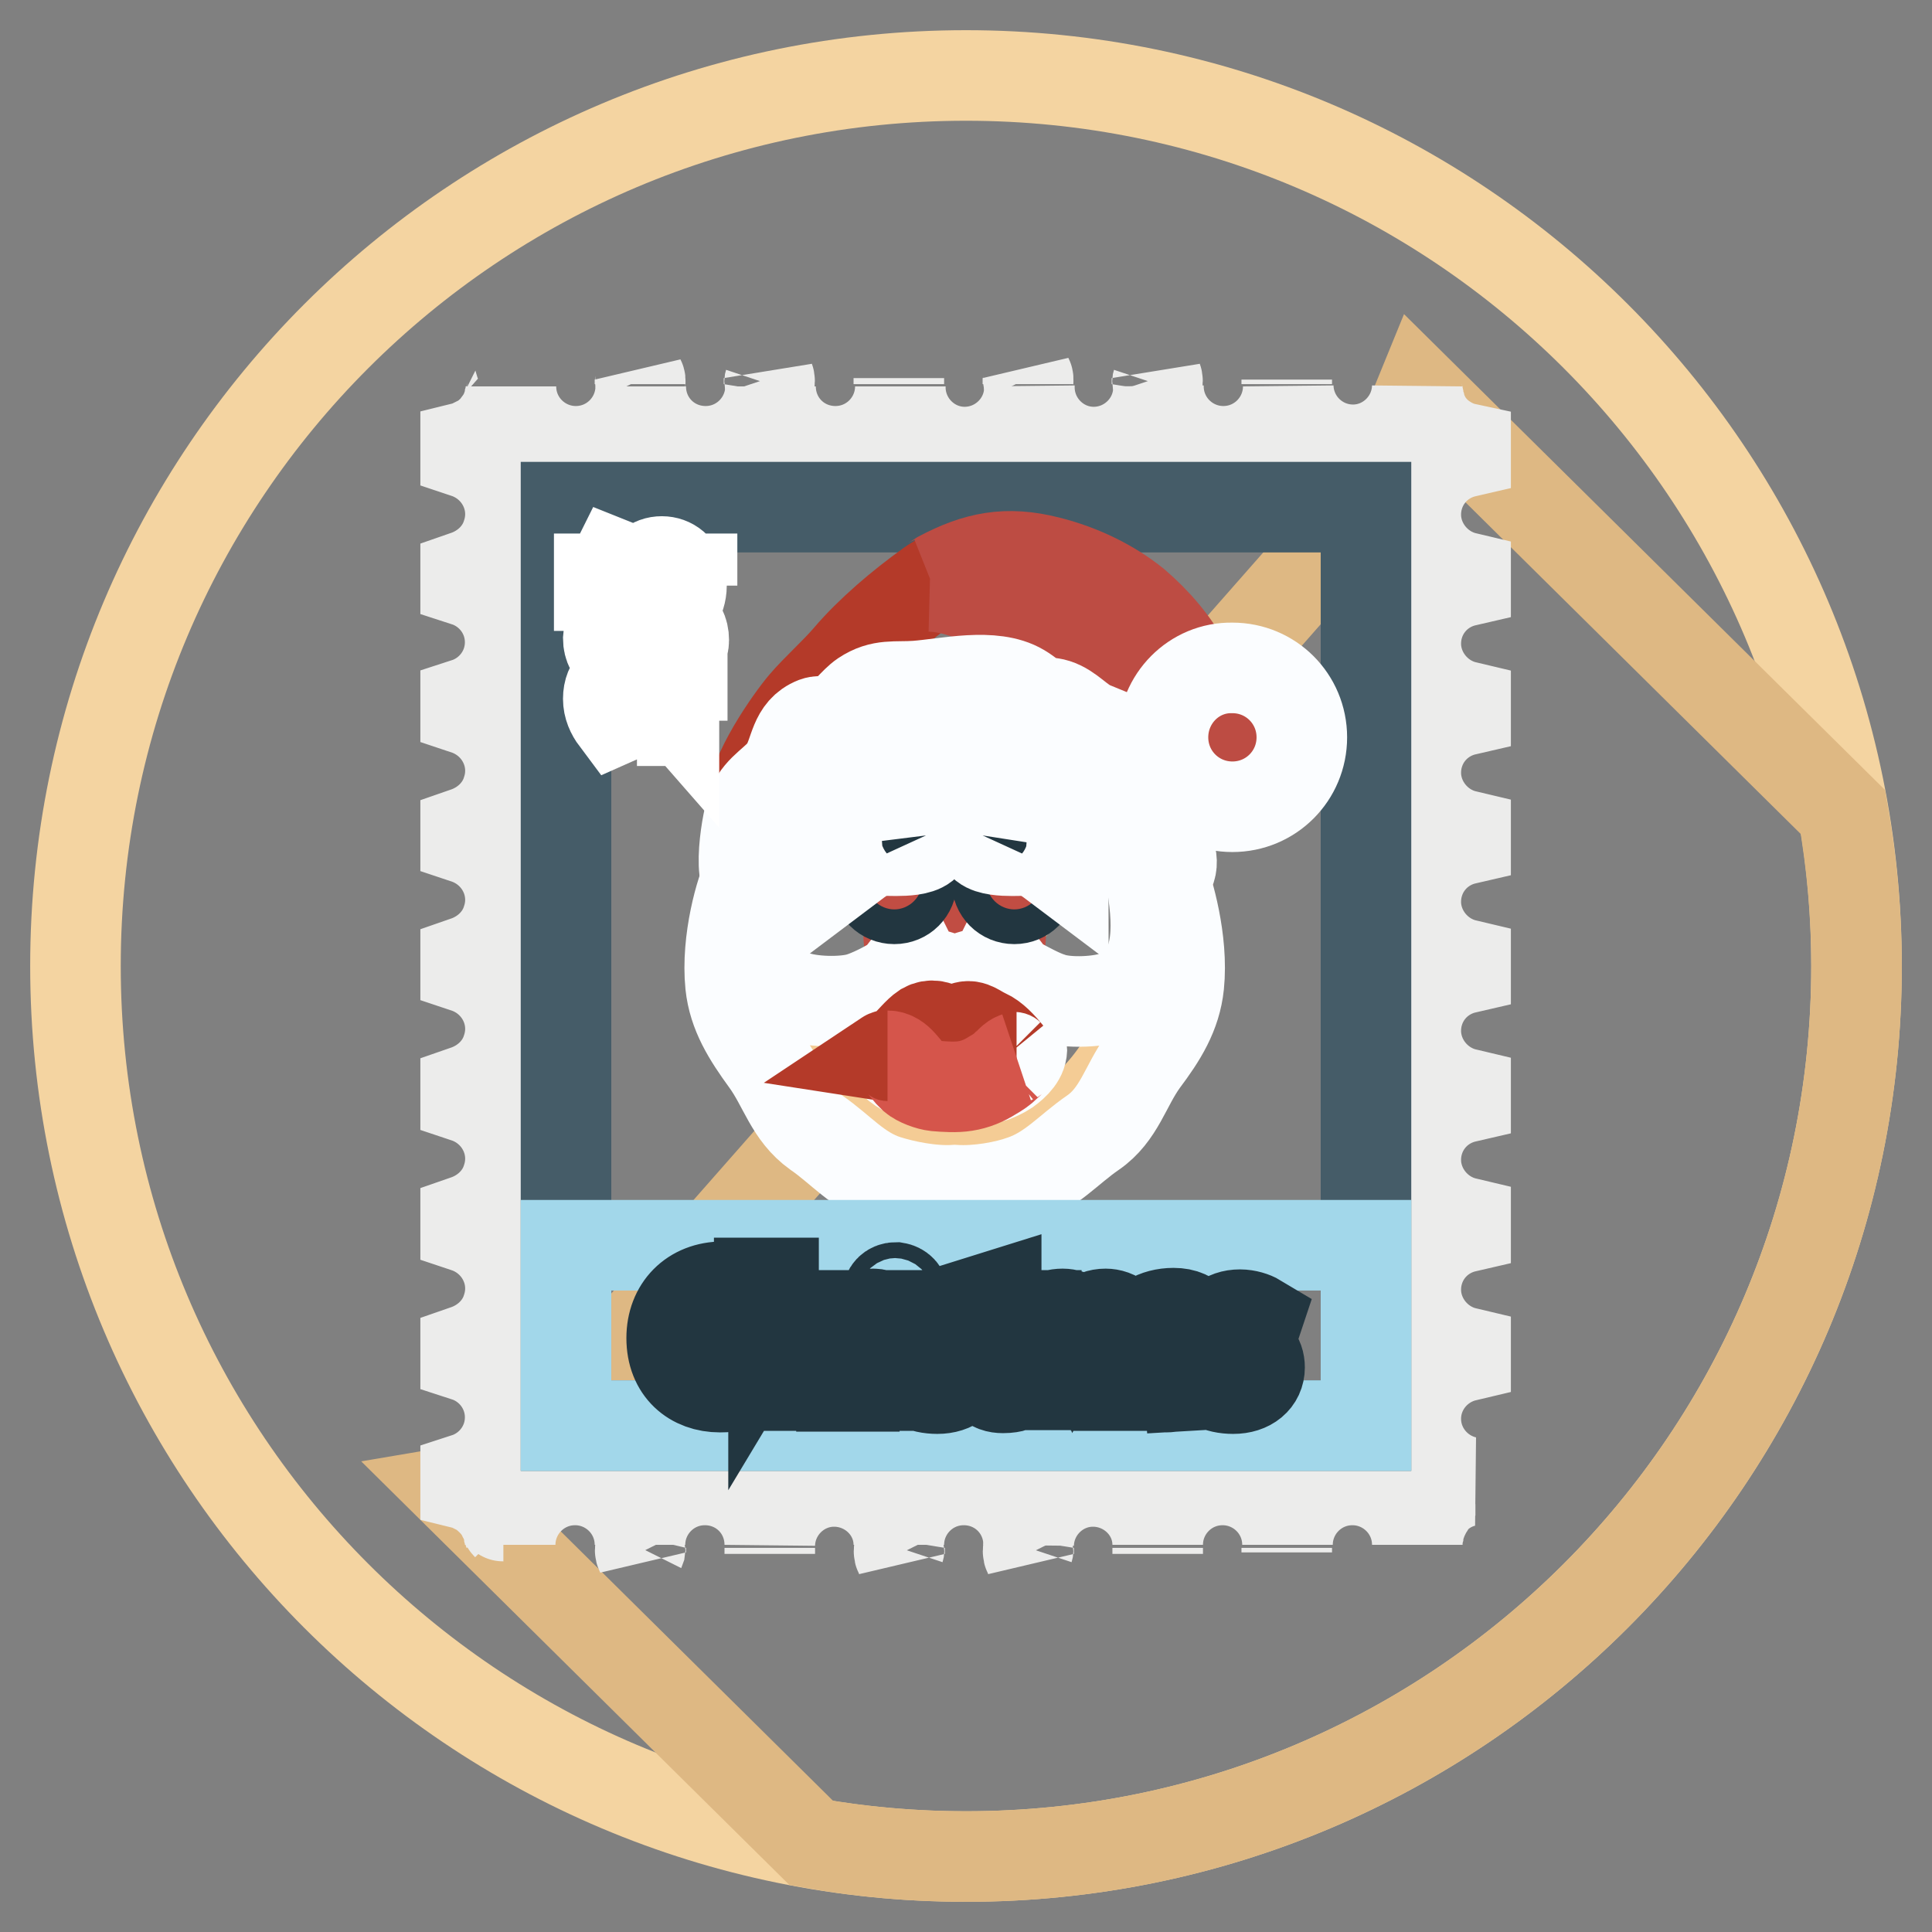 <?xml version="1.0" encoding="utf-8"?>
<!-- Svg Vector Icons : http://www.onlinewebfonts.com/icon -->
<!DOCTYPE svg PUBLIC "-//W3C//DTD SVG 1.1//EN" "http://www.w3.org/Graphics/SVG/1.1/DTD/svg11.dtd">
<svg version="1.1" xmlns="http://www.w3.org/2000/svg" xmlns:xlink="http://www.w3.org/1999/xlink" x="0px" y="0px" viewBox="0 0 256 256" enable-background="new 0 0 256 256" xml:space="preserve">
<rect x="0" y="0" width="256" height="256" fill="#808080" stroke="none"/>
<g> <path stroke-width="12" fill-opacity="0" stroke="#f4d4a1"  d="M10,128c0,65.2,52.8,118,118,118c65.2,0,118-52.8,118-118c0-65.2-52.8-118-118-118C62.8,10,10,62.8,10,128z "/> <path stroke-width="12" fill-opacity="0" stroke="#deb883"  d="M188.2,52.2l-4.9,12L66.9,196.5l-6.5,1.1l47.1,46.6c6.7,1.2,13.5,1.8,20.5,1.8c65.2,0,118-52.8,118-118 c0-6.8-0.6-13.6-1.8-20.4L188.2,52.2z"/> <path stroke-width="12" fill-opacity="0" stroke="#ececeb"  d="M102,205.9c0-0.3,0-0.5,0-0.8C102,205.4,102,205.6,102,205.9L102,205.9z M119.2,205.9c0-0.3,0-0.6,0-0.8 C119.1,205.4,119.1,205.7,119.2,205.9L119.2,205.9z M136.3,205.9c0-0.3,0-0.6,0-0.8C136.2,205.4,136.2,205.7,136.3,205.9 L136.3,205.9L136.3,205.9z M84.9,205.7c0-0.2,0-0.4,0-0.6C84.8,205.3,84.8,205.5,84.9,205.7L84.9,205.7z M170.5,205.7 c0-0.2,0-0.4,0-0.6C170.5,205.3,170.5,205.5,170.5,205.7L170.5,205.7z M153.4,205.9c0-0.3,0-0.5,0-0.8 C153.4,205.4,153.4,205.6,153.4,205.9L153.4,205.9L153.4,205.9z M136.2,50.1c0,0.3,0,0.5,0,0.8C136.2,50.6,136.3,50.3,136.2,50.1 L136.2,50.1L136.2,50.1z M153.3,50.1c0,0.3,0,0.5,0,0.8C153.4,50.6,153.4,50.4,153.3,50.1L153.3,50.1L153.3,50.1z M170.5,50.3 c0,0.2,0,0.4,0,0.6C170.5,50.7,170.5,50.5,170.5,50.3L170.5,50.3L170.5,50.3z M84.8,50.3c0,0.2,0,0.4,0,0.6 C84.8,50.7,84.9,50.5,84.8,50.3L84.8,50.3z"/> <path stroke-width="12" fill-opacity="0" stroke="#ececeb"  d="M194.2,196.3c-3.8-0.9-6.6-4.3-6.6-8.3c0-4,2.8-7.4,6.6-8.3v-0.5c-3.8-0.9-6.6-4.4-6.6-8.3 c0-4,2.7-7.4,6.6-8.3V162c-3.8-0.9-6.6-4.4-6.6-8.3c0-4,2.7-7.4,6.6-8.3v-0.5c-3.8-0.9-6.6-4.4-6.6-8.3c0-4,2.7-7.4,6.6-8.3v-0.5 c-3.8-0.9-6.6-4.4-6.6-8.3c0-4,2.7-7.4,6.6-8.3v-0.5c-3.8-0.9-6.6-4.4-6.6-8.3c0-4,2.7-7.4,6.6-8.3v-0.5c-3.8-0.9-6.6-4.4-6.6-8.3 c0-4,2.7-7.4,6.6-8.3v-0.5c-3.8-0.9-6.6-4.4-6.6-8.3c0-4,2.7-7.4,6.6-8.3v-0.5c-1.4-0.3-2.6-1-3.7-1.9l-0.1-0.1 c-0.3-0.3-0.6-0.6-0.9-1c0,0,0,0,0,0c-0.3-0.3-0.5-0.7-0.7-1.1l0,0c-0.2-0.4-0.4-0.8-0.5-1.2l-0.1-0.2c-0.1-0.4-0.2-0.8-0.3-1.2 c0-0.1,0-0.1,0-0.2c-0.1-0.4-0.1-0.9-0.1-1.3v0c-0.1,4.7-4,8.5-8.7,8.4c-4.6-0.1-8.3-3.8-8.4-8.4c0,4.7-3.8,8.6-8.6,8.6 c-4.7,0-8.6-3.8-8.6-8.6c0.1,4.7-3.7,8.6-8.4,8.7s-8.6-3.7-8.7-8.4c0-0.1,0-0.2,0-0.3c0.1,4.7-3.7,8.6-8.4,8.7 c-4.7,0.1-8.6-3.7-8.7-8.4c0-0.1,0-0.2,0-0.3c0,4.7-3.8,8.6-8.6,8.6s-8.6-3.8-8.6-8.6c0,4.7-3.8,8.6-8.6,8.6s-8.6-3.8-8.6-8.6 c0,4.7-3.8,8.6-8.6,8.6c-4.7,0-8.6-3.8-8.6-8.6l0,0l0,0c0,0.4,0,0.8-0.1,1.2l0,0.3c-0.1,0.4-0.2,0.8-0.3,1.1c0,0.1,0,0.1-0.1,0.2 c-0.1,0.3-0.3,0.7-0.4,1c0,0,0,0.1-0.1,0.1c-0.2,0.4-0.5,0.8-0.8,1.2c-0.5,0.7-1.1,1.2-1.7,1.7l-0.1,0.1c-0.3,0.2-0.7,0.5-1.1,0.6 l-0.1,0c-0.4,0.2-0.8,0.4-1.2,0.5h0v0.8c4.5,1.5,7,6.3,5.5,10.8c-0.8,2.6-2.9,4.6-5.5,5.5V77c3.4,1.1,5.9,4.3,5.9,8.1 s-2.5,7-5.9,8.1v0.8c4.5,1.5,7,6.3,5.5,10.8c-0.8,2.6-2.9,4.6-5.5,5.5v0.8c4.5,1.5,7,6.3,5.5,10.8c-0.8,2.6-2.9,4.6-5.5,5.5v0.8 c4.5,1.5,7,6.3,5.5,10.8c-0.8,2.6-2.9,4.6-5.5,5.5v0.9c4.5,1.5,7,6.3,5.5,10.8c-0.8,2.6-2.9,4.6-5.5,5.5v0.9 c4.5,1.5,7,6.3,5.5,10.8c-0.8,2.6-2.9,4.6-5.5,5.5v0.8c3.4,1.1,5.9,4.3,5.9,8.1s-2.5,7-5.9,8.1v0.8c0.4,0.1,0.8,0.3,1.2,0.5l0.1,0 c0.4,0.2,0.7,0.4,1,0.6l0.1,0.1c1,0.8,1.9,1.7,2.5,2.9c0,0,0,0.1,0.1,0.1c0.2,0.3,0.3,0.7,0.4,1c0,0.1,0,0.1,0.1,0.2 c0.1,0.4,0.2,0.8,0.3,1.1c0,0.1,0,0.2,0,0.3c0.1,0.4,0.1,0.8,0.1,1.2l0,0c0-4.7,3.8-8.6,8.6-8.6c4.7,0,8.6,3.8,8.6,8.6 c0-4.7,3.8-8.6,8.6-8.6s8.6,3.8,8.6,8.6c0.1-4.7,4-8.5,8.7-8.4c4.6,0.1,8.4,3.8,8.4,8.4c0-4.7,3.8-8.6,8.6-8.6s8.6,3.8,8.6,8.6 c0.1-4.7,4-8.5,8.7-8.4c4.6,0.1,8.4,3.8,8.4,8.4c0-4.7,3.8-8.6,8.6-8.6c4.7,0,8.6,3.8,8.6,8.6l0,0c0-4.7,3.8-8.6,8.6-8.6 c4.7,0,8.6,3.8,8.6,8.6v0c0-0.4,0-0.9,0.1-1.3l0-0.2c0.2-0.9,0.5-1.8,0.9-2.6c0,0,0,0,0-0.1c0.2-0.4,0.5-0.7,0.7-1.1c0,0,0,0,0-0.1 c0.3-0.3,0.6-0.7,0.9-1l0.1-0.1c1-0.9,2.3-1.6,3.7-1.9l0,0V196.3L194.2,196.3z"/> <path stroke-width="12" fill-opacity="0" stroke="#ececeb"  d="M101.9,50.1c0,0.3,0,0.5,0,0.8C102,50.6,102,50.4,101.9,50.1L101.9,50.1z M119.1,50.1c0,0.3,0,0.5,0,0.8 C119.1,50.6,119.1,50.3,119.1,50.1L119.1,50.1z"/> <path stroke-width="12" fill-opacity="0" stroke="#455c68"  d="M75,67.2H181v121.7H75V67.2z"/> <path stroke-width="12" fill-opacity="0" stroke="#b43a29"  d="M99.6,106.7c0-4.1,5.2-11.4,6.9-13.4c1.7-2,4.1-4.1,5.9-6.2c2.9-3.4,6.9-6.8,10.8-9.6 c3.9-2.8,10.1-3.7,15-1.8c2.4,0.9,5.2,1.8,6.6,3.5c1.6,2,2.9,4.7,3.8,7c1.7,4.2,3,8.7,4.2,13.1c0.8,2.8,1.7,9.8,1.8,12.7 c-4.7-6.5-6.7-8.5-8.1-9.9c-3.4-3.1-6.4-4.4-11.8-5.2c-10.2-1.5-22.7,1.3-31.5,5.9"/> <path stroke-width="12" fill-opacity="0" stroke="#bd4c43"  d="M123.2,77.7c3.8,0.1,6.9,1.9,10,2.9c4.1,1.4,8.2,3.2,11.9,4.9c3.9,1.8,7.3,4.2,10.5,6.6 c2.4,1.7,4.6,4.4,7.6,5.5c0.2-1.7-2.2-3.7-3.2-5c-1-1.3-1.9-2.8-2.7-4.2c-1.7-3.2-4.1-6-6.9-8.4c-3.1-2.5-7.1-4.5-11.5-5.6 c-5.5-1.4-9.5-0.6-14.4,2c-0.5,0.3-0.6,0.5-1.1,0.7"/> <path stroke-width="12" fill-opacity="0" stroke="#f4cc95"  d="M99,122.8c0,17.2,12.3,31.1,27.4,31.1c15.2,0,27.5-13.9,27.5-31.1c0,0,0,0,0,0c0-17.2-12.3-31.1-27.5-31.1 C111.3,91.7,99,105.7,99,122.8L99,122.8z"/> <path stroke-width="12" fill-opacity="0" stroke="#c14d43"  d="M120.4,123.8c0,3.4,2.7,6.1,6.1,6.1c3.4,0,6.1-2.7,6.1-6.1c0-3.4-2.7-6.1-6.1-6.1 C123.1,117.7,120.4,120.4,120.4,123.8C120.4,123.8,120.4,123.8,120.4,123.8z"/> <path stroke-width="12" fill-opacity="0" stroke="#fbfdff"  d="M96.8,130.5c0.4,3.8,2.3,6.8,4.7,10.1c2.4,3.3,3.2,7,6.7,9.5c3.2,2.2,5.5,5.1,9.3,6.3 c2.2,0.7,5.9,1.5,9,1.3c3.1,0.2,6.8-0.5,9-1.3c3.8-1.3,6.1-4.1,9.3-6.3c3.5-2.4,4.3-6.2,6.7-9.5c2.4-3.2,4.3-6.2,4.7-10.1 c0.6-5.9-1.4-12.6-2.2-14.6l-1.3,1.6c0.8,5.3,1.2,11.9-4.6,14.4c-2.2,0.9-6.7,1.1-8.9,0.3c-1.3-0.4-3.3-1.5-4.4-2.1 c-1.2-0.7-1.6-2-2.6-2.7c-0.9,1.8-4.4,1.6-5.6,2.9c-1.3-1.2-4.7-1.1-5.6-2.9c-1,0.7-1.4,1.9-2.6,2.7c-1.1,0.7-3.1,1.7-4.4,2.1 c-2.2,0.7-6.7,0.6-8.9-0.3c-5.8-2.5-5.4-9.1-4.6-14.4l-1.3-1.6C98.2,117.8,96.2,124.6,96.8,130.5z M117.6,138.8 c1.7-0.7,3.3-1.7,4.8-2.7c1.1-0.8,3.5-2,4.1-3.1l0-0.1c0,0,0,0,0,0.1c0.6,1.1,3,2.3,4.1,3.1c1.5,1.1,3.1,2,4.8,2.7 c0.1,1.2-0.9,2.2-2,3l0,0c-0.6,0.4-1.3,0.7-1.8,0.9c-0.7,0.2-1.4,0.3-1.9,0.3c-1,0.1-2,0.2-3.1,0.2c-1.1,0-2.2-0.1-3.1-0.2 c-0.6,0-1.2-0.1-1.9-0.3c-0.6-0.2-1.3-0.5-1.8-0.9l0,0C118.5,141.1,117.5,140,117.6,138.8L117.6,138.8z"/> <path stroke-width="12" fill-opacity="0" stroke="#b43a29"  d="M133.6,139.7c-0.9-1.1-1.9-2.2-3-2.7c-1-0.4-1.8-1.3-2.8-0.9c-0.5,0.2-0.9,0.8-1.3,1 c-0.5,0.2-0.9-0.1-1.3-0.5c-0.9-0.7-1.8-0.9-2.7-0.4c-0.9,0.6-1.7,1.7-2.6,2.5c-0.4,0.4-0.8,0.7-1.3,0.9c-0.4,0.2-0.9,0.1-1.2,0.3 c1.3,0.2,2.5,0.5,3.8,0.6c1.5,0.1,3-0.1,4.4-0.2c2.6-0.2,5.2,0.1,7.8-0.1c0.4,0,0.9-0.1,1.3-0.1C134.3,140.1,134,140.1,133.6,139.7 "/> <path stroke-width="12" fill-opacity="0" stroke="#d5554b"  d="M134.7,140.1c-0.6,0.2-0.9,0.7-1.4,1.1c-0.5,0.5-1.1,0.9-1.8,1.3c-1.1,0.7-2.3,1.2-3.6,1.4 c-1.2,0.2-2.7,0.1-3.9,0c-0.9-0.1-2.3-0.6-3-1.2c-1.1-1-1.9-2.8-3.4-2.8"/> <path stroke-width="12" fill-opacity="0" stroke="#223640"  d="M116.2,116.8c0,1.3,1,2.3,2.3,2.3c1.3,0,2.3-1,2.3-2.3c0,0,0,0,0,0c0-1.3-1-2.3-2.3-2.3 S116.2,115.5,116.2,116.8C116.2,116.8,116.2,116.8,116.2,116.8z"/> <path stroke-width="12" fill-opacity="0" stroke="#223640"  d="M132.1,116.8c0,1.3,1,2.3,2.3,2.3c1.3,0,2.3-1,2.3-2.3c0-1.3-1-2.3-2.3-2.3 C133.1,114.5,132.1,115.5,132.1,116.8z"/> <path stroke-width="12" fill-opacity="0" stroke="#fbfdff"  d="M130.2,110.7c-1.1,2.4,4.3,2,5.4,2c2.2,0,3.7,1.5,5.3,2.7c0-0.5-0.6-1.1-1-1.5c-0.4-0.5-0.7-1-1.1-1.5 c-0.8-1.2-1.8-1.9-3-2.6C134.2,108.7,130.7,107.5,130.2,110.7 M122.7,110.7c1.1,2.4-4.3,2-5.5,2c-2.2,0-3.7,1.5-5.3,2.7 c0-0.5,0.6-1.1,1-1.5c0.4-0.5,0.7-1,1.1-1.5c0.8-1.2,1.8-1.9,3-2.6C118.8,108.7,122.3,107.5,122.7,110.7"/> <path stroke-width="12" fill-opacity="0" stroke="#fbfdff"  d="M153.3,116.9c0.1-3.4-3.7-8.4-5.5-11.2c-1.3-2-3-3.1-5.4-3.6c-1.3-0.3-1.7-0.3-2.6-0.8 c-1.2-0.7-1.6-1.5-3.1-1.7c-2.5-0.5-5.2-0.1-7.7,0c-2.8,0-5.6-1.1-8.5-0.7c-1,0.1-2,0.6-3,1c-1.5,0.6-2.2,0.6-3.8,0.9 c-2.9,0.4-5.6,2.8-7.4,5.1c-1.2,1.5-3.7,3.8-4.3,5.4c-0.4,1.2-0.2,2.3-0.7,3.4c-0.4,1-1,1.6-1.2,2.7c-2.8,0.3-1-9.4-0.4-10.6 c1-2.4,3.3-3.3,4.4-5.1c1.3-2.1,1.1-4.9,3.9-6c0.8-0.3,2,0.1,2.7-0.2c1.2-0.6,2.5-2.5,3.7-3.3c2.4-1.6,4.2-1.1,7-1.3 c4-0.3,10.2-1.8,13.9,0.4c1,0.6,1.3,1,2.3,1.5c0.6,0.3,1.7,0.3,2.3,0.5c1.9,0.6,3.1,2.3,4.8,3c-0.2,1.9,3.5,1.8,4.6,3.4 c1.5,2.1,1.2,4.5,1.9,6.7c0.8,2.6,6.5,7.3,2.8,10.2"/> <path stroke-width="12" fill-opacity="0" stroke="#fbfdff"  d="M154.1,97.7c0,5.1,4.1,9.2,9.2,9.2c5.1,0,9.2-4.1,9.2-9.2c0,0,0,0,0,0c0-5.1-4.1-9.2-9.2-9.2 C158.2,88.4,154.1,92.6,154.1,97.7C154.1,97.6,154.1,97.7,154.1,97.7z"/> <path stroke-width="12" fill-opacity="0" stroke="#a2d7ea"  d="M75,165H181v23.9H75V165z"/> <path stroke-width="12" fill-opacity="0" stroke="#ffffff"  d="M90.5,95.5h-0.8l-1-1c-2.3-2.5-3.6-3.6-5.1-3.6c-1,0-1.9,0.5-1.9,1.9c0,0.9,0.4,1.6,0.8,2.1l-0.9,0.4 c-0.6-0.8-1-1.7-1-2.7c0-2.1,1.4-3,2.8-3c1.8,0,3.2,1.3,5.2,3.3l0.7,0.8h0v-4.3h1.1V95.5z M85.5,81.4c3.3,0,5.1,1.2,5.1,3.4 c0,1.9-1.8,3.2-5,3.2c-3.2,0-5-1.4-5-3.4C80.7,82.6,82.5,81.4,85.5,81.4L85.5,81.4z M85.7,86.7c2.5,0,3.9-0.8,3.9-2 c0-1.3-1.6-2-4-2c-2.4,0-3.9,0.6-3.9,2C81.7,85.8,83.1,86.7,85.7,86.7z M91.8,77.6h-1.5c0,0.9-0.3,1.8-0.7,2.3l-1-0.4 c0.4-0.5,0.6-1.3,0.6-2.1c0-1.1-0.6-1.8-1.5-1.8c-0.8,0-1.3,0.6-1.8,1.7c-0.6,1.5-1.3,2.5-2.6,2.5c-1.2,0-2.2-0.9-2.4-2.2h-1.5 v-0.9H81c0-0.9,0.3-1.5,0.5-1.9l1,0.4C82.3,75.4,82,76,82,76.9c0,1.1,0.7,1.6,1.3,1.6c0.8,0,1.2-0.5,1.7-1.8 c0.6-1.5,1.4-2.3,2.7-2.3c1.2,0,2.3,0.8,2.5,2.3h1.5V77.6z"/> <path stroke-width="12" fill-opacity="0" stroke="#223640"  d="M98.8,183.2c-0.6,0.3-1.8,0.6-3.4,0.6c-3.6,0-6.4-2.3-6.4-6.5c0-4,2.7-6.8,6.8-6.8c1.6,0,2.6,0.3,3.1,0.6 l-0.4,1.4c-0.6-0.3-1.5-0.5-2.6-0.5c-3,0-5,1.9-5,5.3c0,3.2,1.8,5.2,5,5.2c1,0,2.1-0.2,2.7-0.5L98.8,183.2z M100.8,170h1.7v5.8h0 c0.3-0.5,0.7-0.9,1.2-1.2c0.5-0.3,1.1-0.5,1.7-0.5c1.2,0,3.2,0.8,3.2,4v5.5h-1.7v-5.3c0-1.5-0.6-2.8-2.2-2.8c-1.1,0-2,0.8-2.3,1.7 c-0.1,0.2-0.1,0.5-0.1,0.8v5.6h-1.7V170z M111.5,177.2c0-1.1,0-2-0.1-2.9h1.5l0.1,1.8h0.1c0.4-1.2,1.4-2,2.6-2c0.2,0,0.3,0,0.5,0.1 v1.6c-0.2,0-0.4-0.1-0.6-0.1c-1.2,0-2,0.9-2.3,2.2c0,0.3-0.1,0.5-0.1,0.8v5h-1.7L111.5,177.2L111.5,177.2z M119.7,171.7 c0,0.6-0.4,1-1.1,1c-0.6,0-1-0.4-1-1c0,0,0,0,0,0c0-0.6,0.4-1.1,1.1-1.1C119.3,170.7,119.7,171.1,119.7,171.7z M117.9,183.6v-9.3 h1.7v9.3H117.9z M122.1,181.9c0.5,0.3,1.4,0.7,2.2,0.7c1.2,0,1.8-0.6,1.8-1.4c0-0.8-0.5-1.2-1.7-1.7c-1.7-0.6-2.5-1.5-2.5-2.6 c0-1.5,1.2-2.7,3.2-2.7c0.9,0,1.8,0.3,2.3,0.6l-0.4,1.2c-0.6-0.4-1.2-0.5-1.9-0.5c-1,0-1.6,0.6-1.6,1.3c0,0.8,0.6,1.1,1.8,1.6 c1.6,0.6,2.4,1.4,2.4,2.8c0,1.6-1.3,2.8-3.5,2.8c-1,0-2-0.2-2.6-0.6L122.1,181.9L122.1,181.9z M132,171.7v2.7h2.4v1.3H132v5 c0,1.2,0.3,1.8,1.3,1.8c0.3,0,0.7,0,1-0.1l0.1,1.3c-0.3,0.1-0.8,0.2-1.5,0.2c-0.8,0-1.4-0.2-1.8-0.7c-0.5-0.5-0.7-1.3-0.7-2.4v-5.1 h-1.4v-1.3h1.4v-2.2L132,171.7L132,171.7z M136.3,176.8c0-1,0-1.7-0.1-2.5h1.5l0.1,1.5h0.1c0.5-0.9,1.4-1.7,2.9-1.7 c1.3,0,2.2,0.8,2.6,1.9h0c0.3-0.5,0.7-0.9,1-1.2c0.6-0.4,1.2-0.7,2.1-0.7c1.2,0,3.1,0.8,3.1,4v5.5h-1.7v-5.3c0-1.8-0.7-2.9-2-2.9 c-1,0-1.7,0.7-2,1.5c-0.1,0.3-0.1,0.6-0.1,0.8v5.7h-1.7V178c0-1.5-0.7-2.6-1.9-2.6c-1.1,0-1.8,0.8-2.1,1.7 c-0.1,0.3-0.1,0.5-0.1,0.8v5.6h-1.6V176.8z M157.5,183.6l-0.1-1.2h-0.1c-0.5,0.7-1.5,1.4-2.8,1.4c-1.9,0-2.8-1.3-2.8-2.7 c0-2.2,2-3.5,5.6-3.5v-0.2c0-0.8-0.2-2.2-2.1-2.2c-0.9,0-1.8,0.3-2.4,0.7l-0.4-1.1c0.8-0.5,1.9-0.8,3.1-0.8c2.8,0,3.5,1.9,3.5,3.8 v3.5c0,0.8,0,1.6,0.2,2.2L157.5,183.6L157.5,183.6z M157.2,178.9c-1.8,0-3.9,0.3-3.9,2.1c0,1.1,0.7,1.6,1.6,1.6 c1.2,0,2-0.8,2.2-1.6c0.1-0.2,0.1-0.4,0.1-0.5V178.9z M161.3,181.9c0.5,0.3,1.4,0.7,2.2,0.7c1.2,0,1.8-0.6,1.8-1.4 c0-0.8-0.5-1.2-1.7-1.7c-1.7-0.6-2.5-1.5-2.5-2.6c0-1.5,1.2-2.7,3.2-2.7c0.9,0,1.8,0.3,2.3,0.6l-0.4,1.2c-0.6-0.4-1.2-0.5-1.9-0.5 c-1,0-1.6,0.6-1.6,1.3c0,0.8,0.6,1.1,1.8,1.6c1.6,0.6,2.4,1.4,2.4,2.8c0,1.6-1.3,2.8-3.5,2.8c-1,0-2-0.2-2.6-0.6L161.3,181.9 L161.3,181.9z"/></g>
</svg>